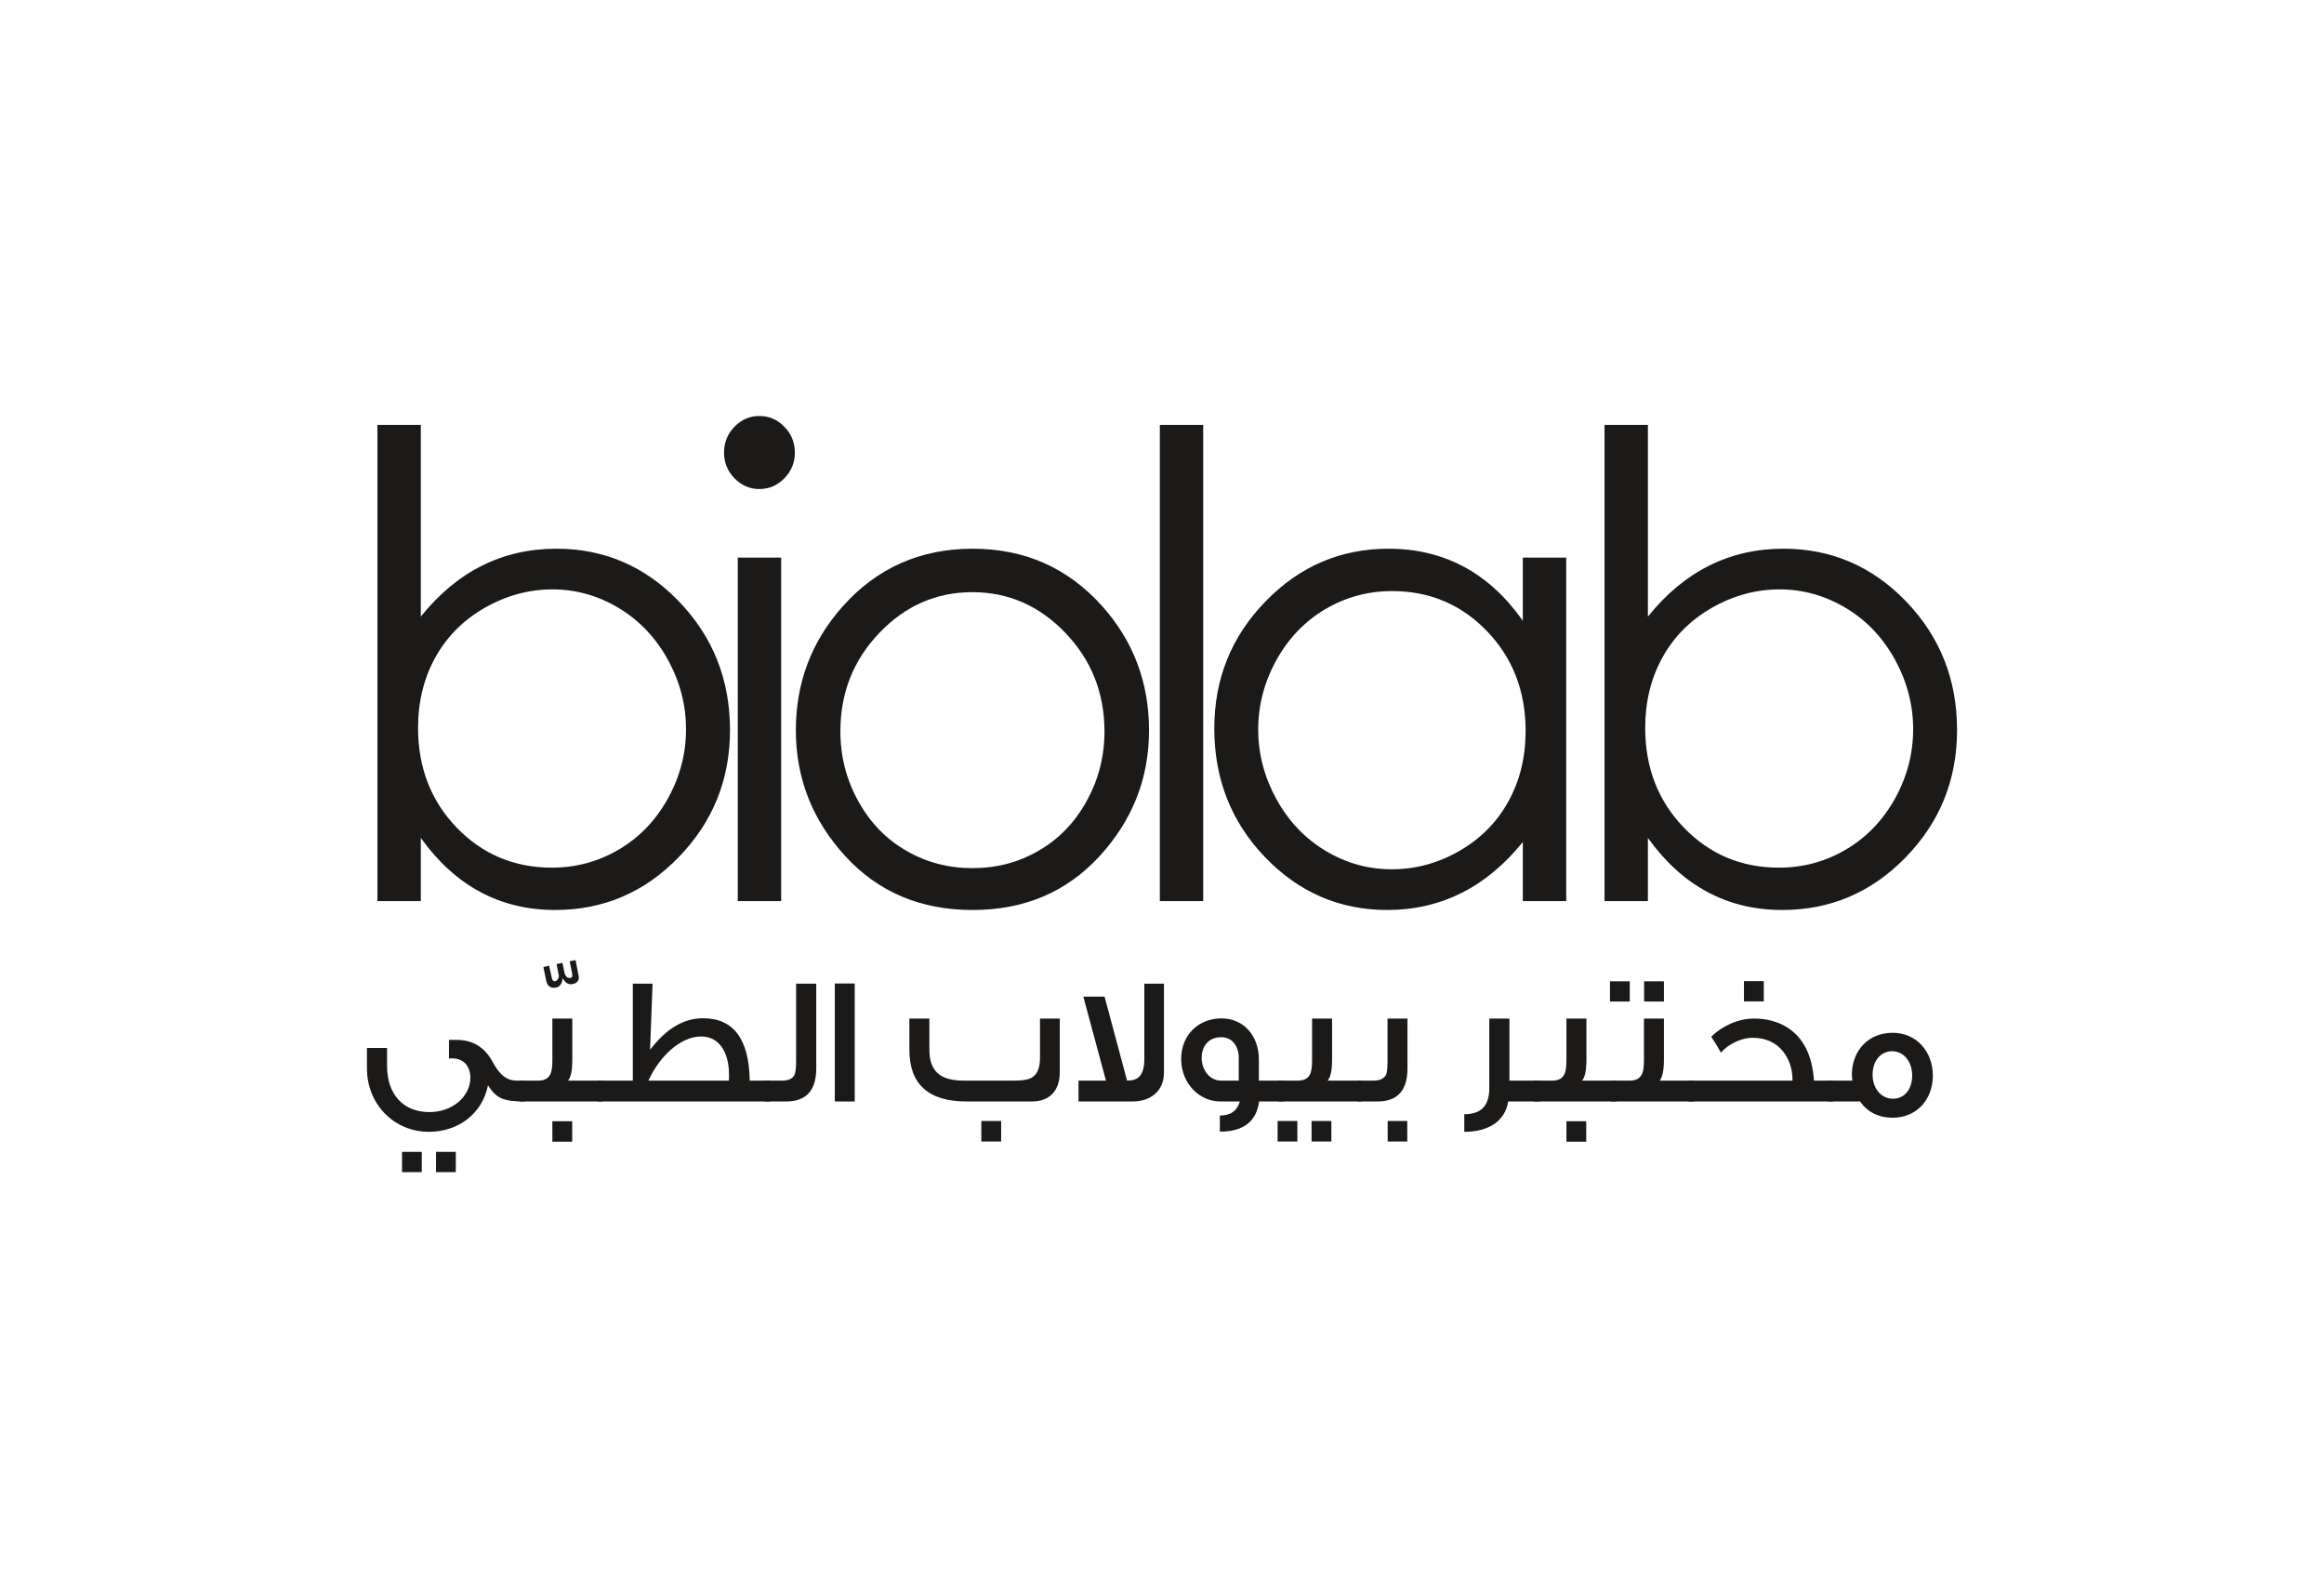 <svg width="190" height="130" viewBox="0 0 190 130" fill="none" xmlns="http://www.w3.org/2000/svg">
<path d="M45.121 70.915C47.099 70.915 48.925 70.418 50.606 69.427C52.28 68.439 53.612 67.054 54.602 65.268C55.593 63.482 56.086 61.591 56.086 59.595C56.086 57.602 55.587 55.701 54.586 53.892C53.591 52.09 52.246 50.687 50.564 49.681C48.881 48.678 47.084 48.172 45.169 48.172C43.221 48.172 41.378 48.678 39.625 49.681C37.873 50.687 36.527 52.038 35.59 53.737C34.647 55.437 34.179 57.362 34.179 59.49C34.179 62.74 35.233 65.456 37.333 67.64C39.444 69.823 42.041 70.915 45.121 70.915ZM30.856 73.649V34.727H34.404V50.395C35.895 48.541 37.566 47.148 39.413 46.231C41.264 45.303 43.287 44.847 45.491 44.847C49.407 44.847 52.749 46.288 55.519 49.169C58.29 52.054 59.682 55.548 59.682 59.664C59.682 63.723 58.278 67.187 55.483 70.063C52.685 72.946 49.322 74.375 45.387 74.375C43.136 74.375 41.093 73.885 39.257 72.9C37.431 71.917 35.811 70.448 34.404 68.487V73.649H30.856Z" fill="#1B1A19"/>
<path d="M63.865 45.577V73.648H60.317V45.577H63.865ZM62.076 34C62.88 34 63.563 34.293 64.129 34.884C64.7 35.462 64.984 36.174 64.984 36.997C64.984 37.811 64.7 38.503 64.129 39.089C63.563 39.672 62.88 39.97 62.076 39.97C61.291 39.97 60.614 39.672 60.044 39.089C59.479 38.503 59.195 37.81 59.195 36.997C59.195 36.174 59.479 35.462 60.044 34.884C60.614 34.293 61.291 34 62.076 34Z" fill="#1B1A19"/>
<path d="M79.503 48.398C76.549 48.398 74.012 49.511 71.891 51.728C69.764 53.952 68.706 56.635 68.706 59.781C68.706 61.816 69.191 63.71 70.159 65.46C71.122 67.216 72.429 68.571 74.081 69.524C75.724 70.483 77.531 70.955 79.503 70.955C81.47 70.955 83.279 70.483 84.927 69.524C86.574 68.571 87.881 67.216 88.845 65.46C89.813 63.71 90.297 61.816 90.297 59.781C90.297 56.635 89.229 53.952 87.104 51.728C84.972 49.511 82.438 48.398 79.503 48.398ZM79.513 44.848C83.78 44.848 87.305 46.409 90.114 49.544C92.663 52.403 93.939 55.782 93.939 59.691C93.939 63.614 92.59 67.042 89.896 69.975C87.201 72.91 83.742 74.376 79.513 74.376C75.265 74.376 71.8 72.91 69.107 69.975C66.421 67.042 65.065 63.614 65.065 59.691C65.065 55.801 66.344 52.424 68.889 49.57C71.693 46.421 75.236 44.848 79.513 44.848Z" fill="#1B1A19"/>
<path d="M98.368 34.727H94.824V73.649H98.368V34.727Z" fill="#1B1A19"/>
<path d="M113.807 48.31C111.832 48.31 110.008 48.809 108.335 49.797C106.667 50.787 105.336 52.175 104.347 53.959C103.358 55.754 102.866 57.642 102.866 59.64C102.866 61.622 103.364 63.511 104.357 65.322C105.354 67.126 106.692 68.53 108.371 69.54C110.052 70.547 111.857 71.048 113.782 71.048C115.725 71.048 117.565 70.553 119.304 69.553C121.045 68.553 122.385 67.201 123.32 65.502C124.259 63.801 124.728 61.879 124.728 59.748C124.728 56.491 123.675 53.771 121.57 51.586C119.468 49.404 116.884 48.31 113.807 48.31ZM128.048 45.577V73.649H124.5V68.82C123.015 70.658 121.344 72.052 119.491 72.982C117.64 73.907 115.617 74.375 113.421 74.375C109.518 74.375 106.181 72.934 103.416 70.051C100.655 67.169 99.276 63.663 99.276 59.534C99.276 55.496 100.666 52.033 103.458 49.16C106.246 46.284 109.601 44.847 113.521 44.847C115.793 44.847 117.838 45.341 119.674 46.317C121.508 47.302 123.121 48.774 124.5 50.739V45.577H128.048Z" fill="#1B1A19"/>
<path d="M145.446 70.915C147.426 70.915 149.25 70.418 150.928 69.427C152.601 68.439 153.93 67.054 154.928 65.268C155.916 63.482 156.411 61.591 156.411 59.595C156.411 57.602 155.91 55.701 154.913 53.892C153.916 52.09 152.578 50.687 150.889 49.681C149.204 48.678 147.407 48.172 145.492 48.172C143.547 48.172 141.698 48.678 139.948 49.681C138.196 50.687 136.85 52.038 135.913 53.737C134.972 55.437 134.505 57.362 134.505 59.49C134.505 62.74 135.556 65.456 137.664 67.64C139.769 69.823 142.363 70.915 145.446 70.915ZM131.18 73.649V34.727H134.725V50.395C136.218 48.541 137.888 47.148 139.737 46.231C141.582 45.303 143.609 44.847 145.811 44.847C149.729 44.847 153.07 46.288 155.847 49.169C158.616 52.054 160 55.548 160 59.664C160 63.723 158.604 67.187 155.808 70.063C153.01 72.946 149.64 74.375 145.71 74.375C143.456 74.375 141.418 73.885 139.584 72.9C137.749 71.917 136.133 70.448 134.725 68.487V73.649H131.18Z" fill="#1B1A19"/>
<path d="M37.264 95.803H35.646V94.144H37.264V95.803ZM34.483 95.803H32.869V94.144H34.483V95.803ZM42.898 88.323V90.026C41.087 90.026 40.572 89.744 39.894 88.711C39.425 91.04 37.456 92.506 35.06 92.506C32.233 92.506 30 90.261 30 87.323V85.65H31.645V87.126C31.645 89.443 32.973 90.893 35.1 90.893C37.013 90.893 38.455 89.604 38.455 88.082C38.455 87.158 37.913 86.502 36.968 86.502C36.88 86.502 36.793 86.502 36.706 86.52V84.995H37.354C38.648 84.995 39.616 85.591 40.264 86.77C40.865 87.89 41.442 88.323 42.279 88.323L42.898 88.323Z" fill="#1B1A19"/>
<path d="M47.277 79.622C47.304 79.742 47.323 79.832 47.323 79.906C47.323 80.185 47.099 80.442 46.646 80.442C46.394 80.442 46.187 80.275 45.996 79.948C45.967 80.427 45.732 80.737 45.291 80.737C44.969 80.737 44.733 80.545 44.662 80.173L44.425 79.04L44.895 78.92L45.117 79.948C45.158 80.109 45.235 80.203 45.337 80.203C45.53 80.203 45.69 79.964 45.69 79.773C45.69 79.709 45.676 79.652 45.659 79.592L45.499 78.798L45.983 78.694L46.145 79.472C46.203 79.773 46.351 79.933 46.6 79.933C46.735 79.933 46.789 79.859 46.789 79.709C46.789 79.667 46.789 79.638 46.779 79.592L46.573 78.563L47.059 78.473L47.277 79.622Z" fill="#1B1A19"/>
<path d="M46.78 93.311H45.159V91.639H46.78V93.311ZM49.262 90.026H42.469V88.323H43.998C44.484 88.323 44.808 88.162 44.985 87.814C45.101 87.593 45.16 87.201 45.16 86.681V83.249H46.79V86.591C46.79 87.471 46.678 88.041 46.441 88.323H49.262L49.262 90.026Z" fill="#1B1A19"/>
<path d="M59.588 88.323C59.601 88.162 59.601 88.012 59.601 87.844C59.601 85.936 58.747 84.712 57.336 84.712C55.691 84.712 53.971 86.233 53.009 88.323H59.588ZM62.954 90.026H48.882V88.323H51.736V80.396H53.352L53.146 85.802C54.511 84.023 55.924 83.224 57.488 83.224C59.969 83.224 61.246 84.936 61.294 88.323H62.954V90.026Z" fill="#1B1A19"/>
<path d="M66.733 87.323C66.733 89.13 65.911 90.026 64.263 90.026H62.526V88.323H63.925C64.471 88.323 64.812 88.162 64.963 87.832C65.042 87.651 65.086 87.291 65.086 86.756V80.396H66.733L66.733 87.323Z" fill="#1B1A19"/>
<path d="M69.878 80.383H68.25V90.026H69.878V80.383Z" fill="#1B1A19"/>
<path d="M81.85 93.298H80.23V91.62H81.85V93.298ZM86.643 83.249V87.635C86.643 89.134 85.82 90.026 84.364 90.026H79.027C75.907 90.026 74.347 88.624 74.347 85.798V83.249H75.981V85.798C75.981 86.77 76.264 87.453 76.819 87.844C77.259 88.162 77.939 88.323 78.836 88.323H82.864C83.614 88.323 84.131 88.236 84.407 88.041C84.818 87.77 85.026 87.245 85.026 86.483V83.249L86.643 83.249Z" fill="#1B1A19"/>
<path d="M95.158 80.396V87.68C95.158 89.1 94.159 90.026 92.565 90.026H88.174V88.323H90.419L88.569 81.457H90.305L92.144 88.323C92.599 88.323 92.925 88.218 93.139 87.996C93.421 87.716 93.556 87.237 93.556 86.561V80.396H95.158Z" fill="#1B1A19"/>
<path d="M101.274 88.324V86.277C101.187 85.398 100.686 84.772 99.836 84.772C98.862 84.772 98.243 85.456 98.243 86.461C98.243 87.49 98.938 88.324 99.82 88.324H101.274ZM104.941 90.027H102.938C102.72 91.669 101.644 92.492 99.731 92.492V91.176C100.582 91.176 101.129 90.815 101.366 90.027H99.789C98.011 90.027 96.569 88.517 96.569 86.551C96.569 84.577 97.994 83.234 99.866 83.234C101.659 83.234 102.92 84.642 102.92 86.591V88.324H104.941V90.027Z" fill="#1B1A19"/>
<path d="M108.846 93.297H107.228V91.62H108.846V93.297ZM111.3 90.026H104.523V88.323H106.098C106.58 88.323 106.921 88.162 107.097 87.816C107.212 87.593 107.27 87.201 107.27 86.681V83.249H108.905V86.591C108.905 87.471 108.786 88.041 108.537 88.323H111.3L111.3 90.026ZM106.067 93.297H104.451V91.62H106.067V93.297Z" fill="#1B1A19"/>
<path d="M115.053 93.297H113.449V91.62H115.053V93.297ZM115.068 87.323C115.068 89.13 114.245 90.026 112.612 90.026H111.023V88.323H112.276C112.816 88.323 113.156 88.162 113.323 87.832C113.393 87.651 113.437 87.291 113.437 86.755V83.249H115.068V87.323Z" fill="#1B1A19"/>
<path d="M125.933 90.026H123.303C123.052 91.62 121.712 92.506 119.714 92.506V91.067C121.081 91.067 121.758 90.386 121.758 88.948V83.249H123.405V88.323H125.933V90.026Z" fill="#1B1A19"/>
<path d="M129.682 93.311H128.063V91.639H129.682V93.311ZM132.17 90.026H125.379V88.323H126.904C127.39 88.323 127.712 88.162 127.891 87.814C128.009 87.593 128.063 87.201 128.063 86.681V83.249H129.7V86.591C129.7 87.471 129.582 88.041 129.343 88.323H132.17V90.026Z" fill="#1B1A19"/>
<path d="M136.035 81.855H134.417V80.203H136.035V81.855ZM138.505 90.026H131.712V88.323H133.241C133.727 88.323 134.049 88.162 134.226 87.816C134.344 87.593 134.402 87.201 134.402 86.681V83.249H136.035V86.591C136.035 87.471 135.919 88.04 135.686 88.323H138.505V90.026ZM133.241 81.855H131.625V80.203H133.241V81.855Z" fill="#1B1A19"/>
<path d="M144.2 81.845H142.579V80.192H144.2V81.845ZM149.858 90.026H138.051V88.324H146.549C146.549 87.399 146.3 86.606 145.785 85.948C145.184 85.189 144.331 84.818 143.256 84.818C142.887 84.818 142.478 84.908 142.02 85.099C141.491 85.325 141.048 85.637 140.695 86.037C140.535 85.726 140.271 85.293 139.902 84.725C140.363 84.291 140.873 83.938 141.476 83.669C142.127 83.384 142.77 83.249 143.421 83.249C144.432 83.249 145.33 83.49 146.094 83.962C147.432 84.801 148.167 86.25 148.302 88.324H149.858L149.858 90.026Z" fill="#1B1A19"/>
<path d="M156.331 87.907C156.331 86.771 155.651 85.919 154.683 85.919C153.755 85.919 153.094 86.712 153.094 87.832C153.094 88.949 153.786 89.802 154.771 89.802C155.685 89.802 156.331 89.042 156.331 87.907ZM158.02 87.907C158.02 89.889 156.682 91.355 154.729 91.355C153.595 91.355 152.695 90.905 152.068 90.027H149.417V88.324H151.449L151.435 88.248C151.418 88.118 151.401 87.982 151.401 87.844C151.401 85.847 152.77 84.411 154.729 84.411C156.682 84.411 158.02 85.948 158.02 87.907Z" fill="#1B1A19"/>
</svg>
